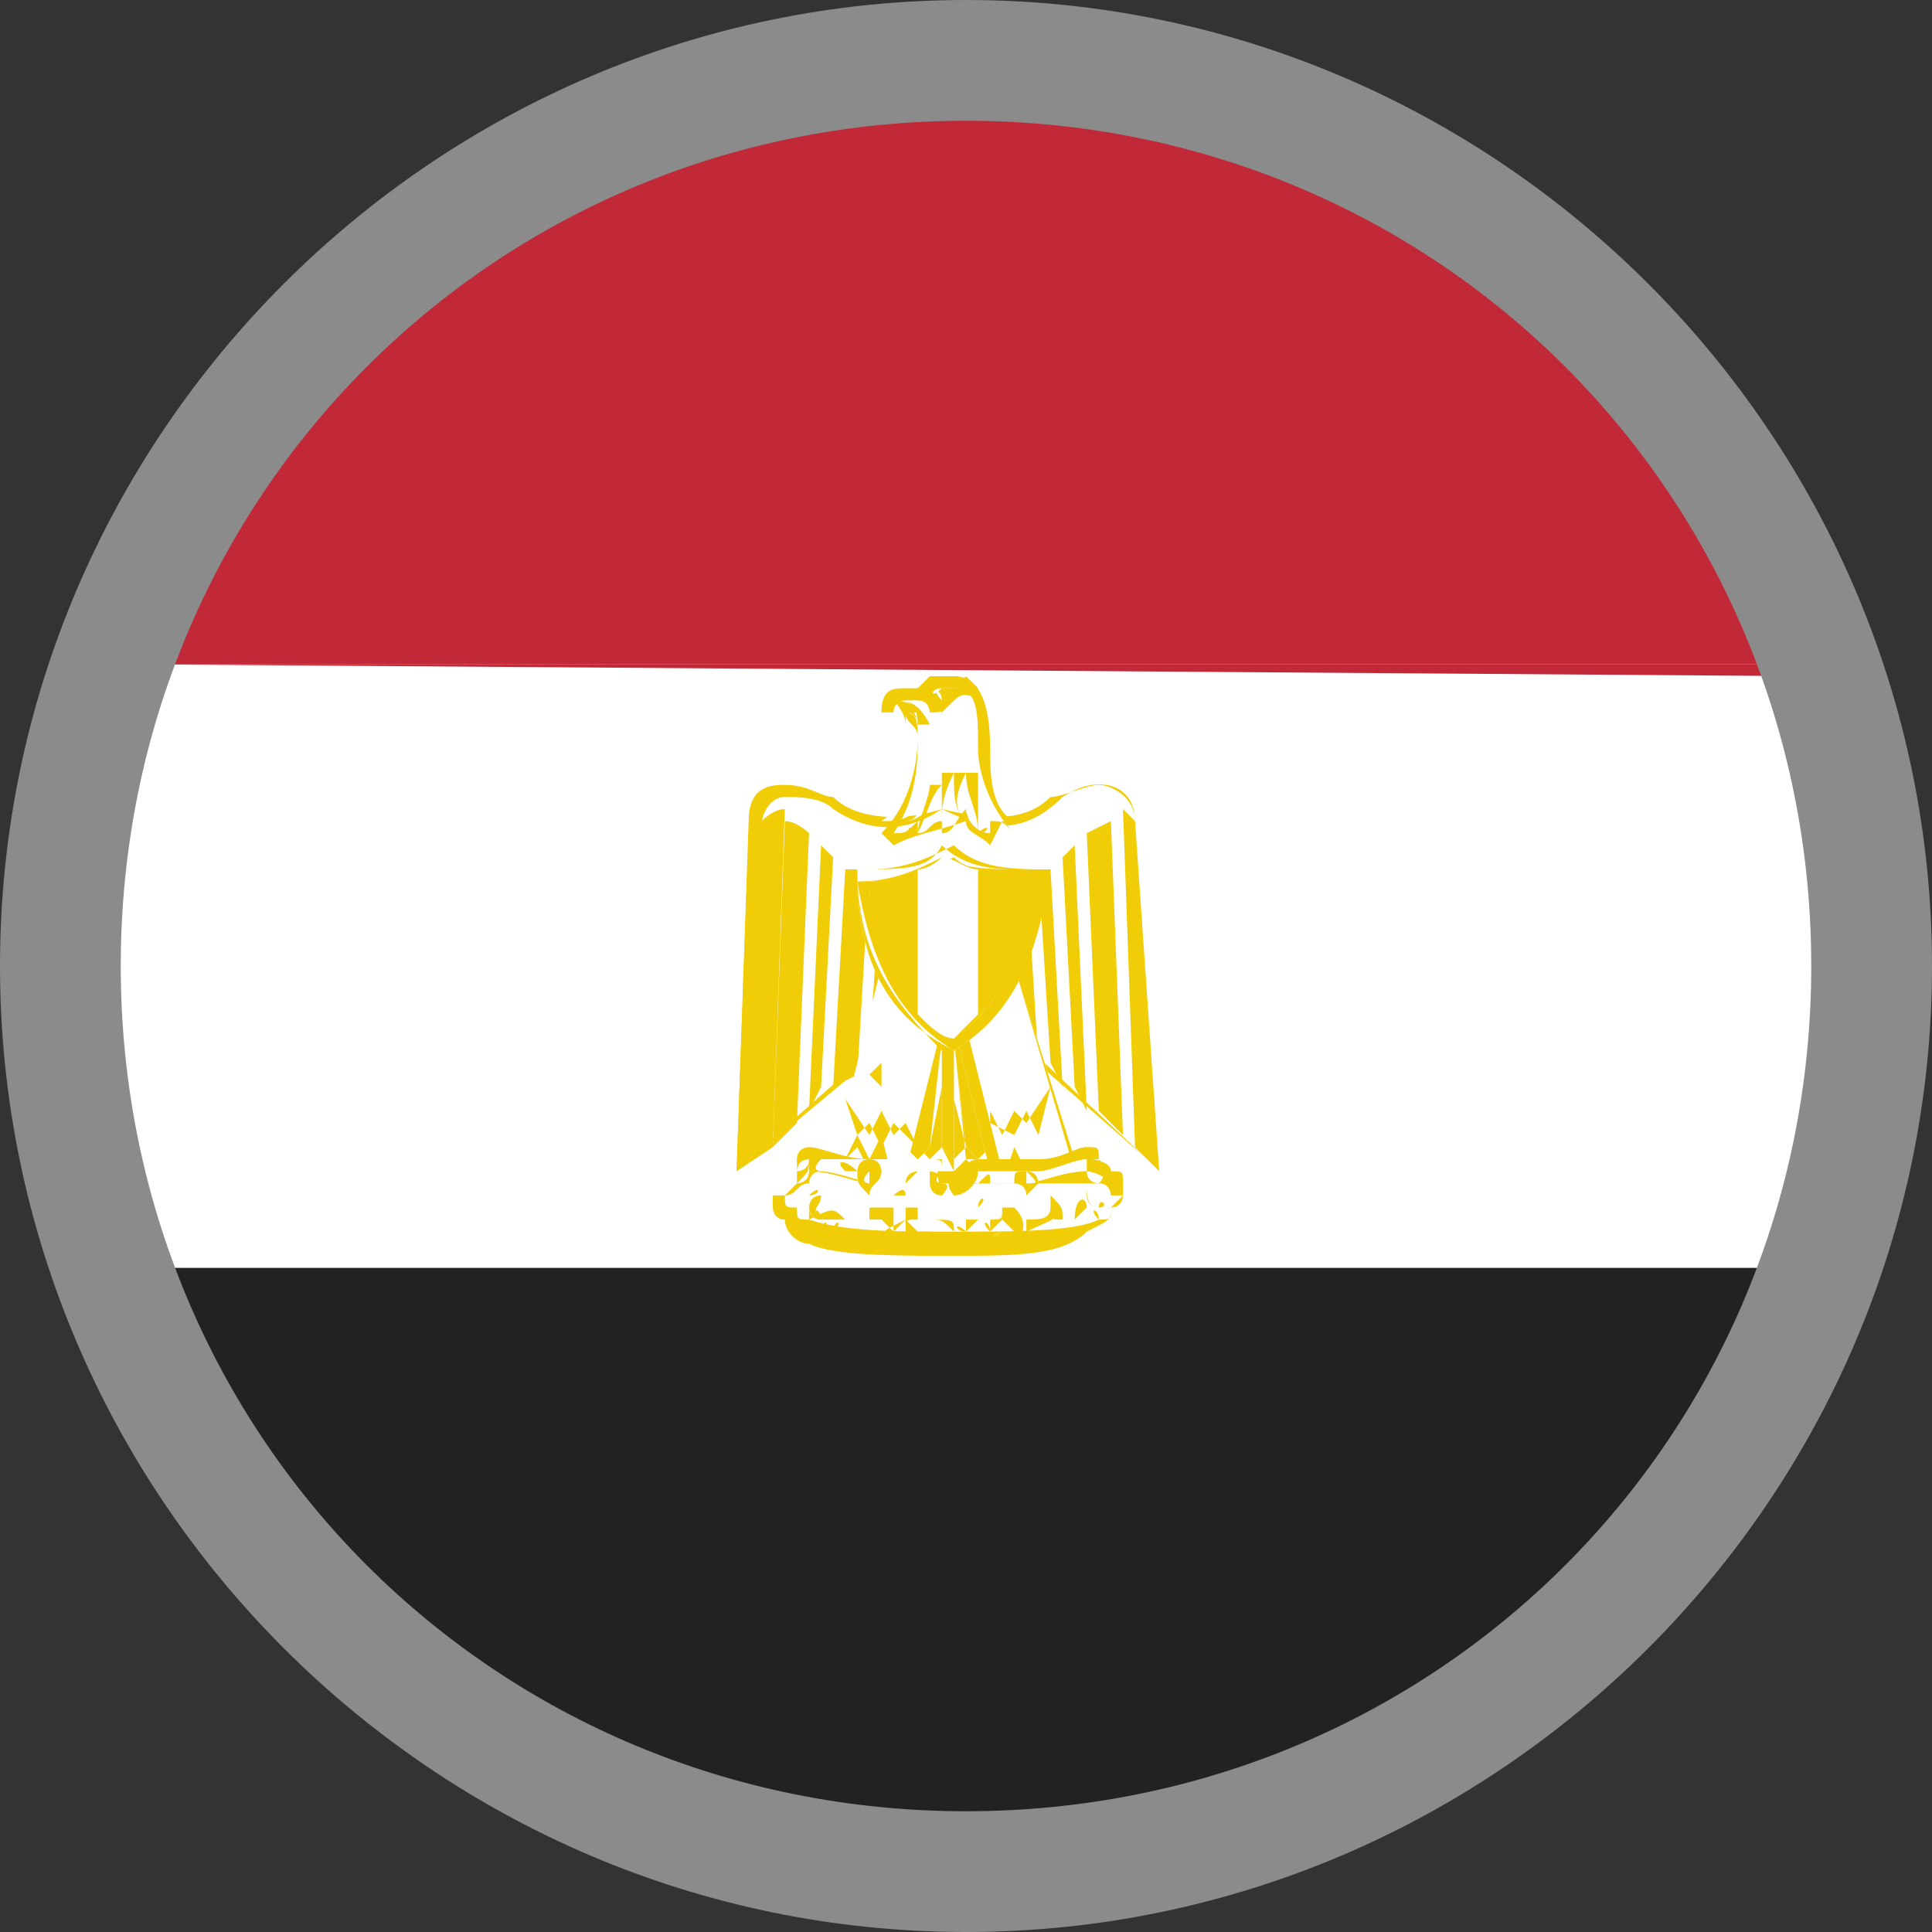 <?xml version="1.0" encoding="utf-8"?>
<!-- Generator: Adobe Illustrator 27.9.1, SVG Export Plug-In . SVG Version: 6.00 Build 0)  -->
<svg version="1.1" id="Ebene_1" xmlns="http://www.w3.org/2000/svg" xmlns:xlink="http://www.w3.org/1999/xlink" x="0px" y="0px"
	 viewBox="0 0 16 16" style="enable-background:new 0 0 16 16;" xml:space="preserve">
<rect x="0" y="0" width="16" height="16" fill="#333333" stroke="none"/>
<style type="text/css">
	
		.st0{clip-path:url(#SVGID_00000010293535068912907320000005050930276446055094_);fill-rule:evenodd;clip-rule:evenodd;fill:#232121;}
	
		.st1{clip-path:url(#SVGID_00000010293535068912907320000005050930276446055094_);fill-rule:evenodd;clip-rule:evenodd;fill:#DF242B;}
	
		.st2{clip-path:url(#SVGID_00000010293535068912907320000005050930276446055094_);fill-rule:evenodd;clip-rule:evenodd;fill:#F7DE07;}
	.st3{fill:#8B8B8C;}
	
		.st4{clip-path:url(#SVGID_00000039132237348262093730000011605198762169318020_);fill-rule:evenodd;clip-rule:evenodd;fill:#232121;}
	
		.st5{clip-path:url(#SVGID_00000039132237348262093730000011605198762169318020_);fill-rule:evenodd;clip-rule:evenodd;fill:#FFFFFF;}
	
		.st6{clip-path:url(#SVGID_00000039132237348262093730000011605198762169318020_);fill-rule:evenodd;clip-rule:evenodd;fill:#C22938;}
	
		.st7{clip-path:url(#SVGID_00000039132237348262093730000011605198762169318020_);fill-rule:evenodd;clip-rule:evenodd;fill:#F1CD08;}
	
		.st8{clip-path:url(#SVGID_00000039132237348262093730000011605198762169318020_);fill-rule:evenodd;clip-rule:evenodd;fill:#F5D720;}
	
		.st9{clip-path:url(#SVGID_00000093144053845448568060000000072281019749667755_);fill-rule:evenodd;clip-rule:evenodd;fill:#FFFFFF;}
	
		.st10{clip-path:url(#SVGID_00000093144053845448568060000000072281019749667755_);fill-rule:evenodd;clip-rule:evenodd;fill:#C4293B;}
	
		.st11{clip-path:url(#SVGID_00000093144053845448568060000000072281019749667755_);fill-rule:evenodd;clip-rule:evenodd;fill:#2B3576;}
	
		.st12{clip-path:url(#SVGID_00000085240653873890213840000006525885165563521450_);fill-rule:evenodd;clip-rule:evenodd;fill:#D3262F;}
	
		.st13{clip-path:url(#SVGID_00000085240653873890213840000006525885165563521450_);fill-rule:evenodd;clip-rule:evenodd;fill:#FFFFFF;}
	
		.st14{clip-path:url(#SVGID_00000088849151408408768540000009930440053234800026_);fill-rule:evenodd;clip-rule:evenodd;fill:#009245;}
	
		.st15{clip-path:url(#SVGID_00000088849151408408768540000009930440053234800026_);fill-rule:evenodd;clip-rule:evenodd;fill:#F8F9F9;}
	
		.st16{clip-path:url(#SVGID_00000088849151408408768540000009930440053234800026_);fill-rule:evenodd;clip-rule:evenodd;fill:#D23039;}
	
		.st17{clip-path:url(#SVGID_00000168116702877915401430000006512057414928794552_);fill-rule:evenodd;clip-rule:evenodd;fill:#303E8F;}
	
		.st18{clip-path:url(#SVGID_00000168116702877915401430000006512057414928794552_);fill-rule:evenodd;clip-rule:evenodd;fill:#F6F6F6;}
	
		.st19{clip-path:url(#SVGID_00000168116702877915401430000006512057414928794552_);fill-rule:evenodd;clip-rule:evenodd;fill:#C22938;}
</style>
<g>
	<defs>
		<rect id="SVGID_00000093167040090841520140000009306768053464407950_" x="0.5" y="0.5" width="15" height="15"/>
	</defs>
	<clipPath id="SVGID_00000079470341750286314780000013040702028492688025_">
		<use xlink:href="#SVGID_00000093167040090841520140000009306768053464407950_"  style="overflow:visible;"/>
	</clipPath>
	
		<path style="clip-path:url(#SVGID_00000079470341750286314780000013040702028492688025_);fill-rule:evenodd;clip-rule:evenodd;fill:#232121;" d="
		M15.1,10.5H0.9c1,2.9,3.8,5,7.1,5C11.3,15.5,14,13.4,15.1,10.5"/>
	
		<path style="clip-path:url(#SVGID_00000079470341750286314780000013040702028492688025_);fill-rule:evenodd;clip-rule:evenodd;fill:#232121;" d="
		M7.4,15.5h1.2c-0.2,0-0.4,0-0.6,0C7.8,15.5,7.6,15.5,7.4,15.5 M15.1,10.5H0.9l0,0L15.1,10.5L15.1,10.5z"/>
	
		<path style="clip-path:url(#SVGID_00000079470341750286314780000013040702028492688025_);fill-rule:evenodd;clip-rule:evenodd;fill:#FFFFFF;" d="
		M0.9,10.5h14.1c0.3-0.8,0.4-1.6,0.4-2.5c0-0.9-0.2-1.7-0.4-2.5H0.9C0.7,6.3,0.5,7.1,0.5,8C0.5,8.9,0.7,9.7,0.9,10.5"/>
	
		<path style="clip-path:url(#SVGID_00000079470341750286314780000013040702028492688025_);fill-rule:evenodd;clip-rule:evenodd;fill:#FFFFFF;" d="
		M0.9,10.5h14.2l0,0L0.9,10.5L0.9,10.5z M15.1,5.5H0.9l0-0.1L15.1,5.5L15.1,5.5z"/>
	
		<path style="clip-path:url(#SVGID_00000079470341750286314780000013040702028492688025_);fill-rule:evenodd;clip-rule:evenodd;fill:#C22938;" d="
		M0.9,5.5h14.1c-1-2.9-3.8-5-7.1-5C4.7,0.5,2,2.6,0.9,5.5"/>
	
		<path style="clip-path:url(#SVGID_00000079470341750286314780000013040702028492688025_);fill-rule:evenodd;clip-rule:evenodd;fill:#C22938;" d="
		M0.9,5.5h14.1l0,0.1L0.9,5.5L0.9,5.5z M8.6,0.5H7.4c0.2,0,0.4,0,0.6,0C8.2,0.5,8.4,0.5,8.6,0.5"/>
	
		<path style="clip-path:url(#SVGID_00000079470341750286314780000013040702028492688025_);fill-rule:evenodd;clip-rule:evenodd;fill:#FFFFFF;" d="
		M7.9,10.4c0.5,0,1,0,1.2-0.1c0.1,0,0.1-0.1,0.1-0.2c0.1,0,0.1-0.2,0.1-0.2c-0.1,0-0.1-0.1-0.2-0.1c0-0.1-0.1-0.2-0.3-0.1
		c-0.2,0.1-0.6,0.1-1,0.1c-0.4,0-0.8,0-1-0.1c-0.1,0-0.3,0-0.3,0.1c-0.1,0-0.1,0.1-0.2,0.1c0.1,0,0,0.1,0.1,0.2c0,0.1,0,0.1,0.1,0.2
		C6.9,10.3,7.4,10.4,7.9,10.4L7.9,10.4z"/>
	
		<path style="clip-path:url(#SVGID_00000079470341750286314780000013040702028492688025_);fill-rule:evenodd;clip-rule:evenodd;fill:#F1CD08;" d="
		M6.5,9.9C6.5,9.9,6.5,10,6.5,9.9c0,0.1,0,0.1,0.1,0.1c0,0,0,0,0,0c0,0.1,0,0.1,0.1,0.1c0.3,0.1,0.7,0.1,1.2,0.1c0.5,0,1,0,1.2-0.1
		c0.1,0,0.1,0,0.1-0.1c0,0,0,0,0,0c0,0,0,0,0.1-0.1c0,0,0,0,0,0c0,0,0,0,0,0c0,0,0,0-0.1,0c0,0,0,0,0,0c0,0,0,0,0,0
		c0,0,0-0.1-0.1-0.1c0,0-0.1,0-0.1,0C8.7,9.8,8.4,9.8,7.9,9.8l-0.2,0c-0.3,0-0.6,0-0.8-0.1c0,0-0.1,0-0.1,0c-0.1,0-0.1,0.1-0.1,0.1
		c0,0,0,0,0,0C6.6,9.8,6.6,9.9,6.5,9.9C6.5,9.9,6.5,9.9,6.5,9.9C6.5,9.9,6.5,9.9,6.5,9.9L6.5,9.9z M7.9,10.4c-0.5,0-1,0-1.2-0.1
		c-0.1,0-0.2-0.1-0.2-0.2c-0.1,0-0.1-0.1-0.1-0.1c0,0,0,0,0,0c0,0,0,0,0,0c0,0,0,0,0-0.1c0,0,0,0,0.1,0c0,0,0,0,0,0l0,0c0,0,0,0,0,0
		c0,0,0.1-0.1,0.1-0.1c0-0.1,0.2-0.2,0.3-0.1C7,9.7,7.3,9.7,7.7,9.7l0.2,0c0.5,0,0.8,0,1-0.1c0.1,0,0.3,0,0.3,0.1
		c0.1,0,0.1,0,0.1,0.1c0,0,0,0,0,0c0,0,0,0,0,0c0,0,0,0,0,0c0,0,0,0,0,0.1c0,0,0,0,0,0c0,0,0,0,0,0v0c0,0,0,0,0,0c0,0,0,0,0,0
		c0,0,0,0.1-0.1,0.1c0,0.1,0,0.1-0.2,0.2C8.8,10.4,8.4,10.4,7.9,10.4L7.9,10.4z"/>
	
		<path style="clip-path:url(#SVGID_00000079470341750286314780000013040702028492688025_);fill-rule:evenodd;clip-rule:evenodd;fill:#F5D720;" d="
		M6.7,9.9C6.7,9.9,6.7,9.9,6.7,9.9C6.8,9.9,6.8,9.9,6.7,9.9L6.7,9.9z"/>
	
		<path style="clip-path:url(#SVGID_00000079470341750286314780000013040702028492688025_);fill-rule:evenodd;clip-rule:evenodd;fill:#F1CD08;" d="
		M6.7,9.9C6.7,9.9,6.7,9.9,6.7,9.9C6.7,9.9,6.7,9.9,6.7,9.9C6.8,9.9,6.8,9.9,6.7,9.9C6.8,9.9,6.8,9.9,6.7,9.9L6.7,9.9z"/>
	
		<path style="clip-path:url(#SVGID_00000079470341750286314780000013040702028492688025_);fill-rule:evenodd;clip-rule:evenodd;fill:#F5D720;" d="
		M6.7,9.8C6.7,9.8,6.7,9.8,6.7,9.8C6.8,9.8,6.8,9.8,6.7,9.8L6.7,9.8z"/>
	
		<path style="clip-path:url(#SVGID_00000079470341750286314780000013040702028492688025_);fill-rule:evenodd;clip-rule:evenodd;fill:#F1CD08;" d="
		M6.7,9.9C6.7,9.9,6.7,9.8,6.7,9.9C6.7,9.8,6.7,9.8,6.7,9.9C6.8,9.8,6.8,9.8,6.7,9.9C6.8,9.8,6.8,9.9,6.7,9.9L6.7,9.9z"/>
	
		<path style="clip-path:url(#SVGID_00000079470341750286314780000013040702028492688025_);fill-rule:evenodd;clip-rule:evenodd;fill:#F5D720;" d="
		M6.7,10.1C6.7,10.1,6.7,10.1,6.7,10.1C6.8,10.1,6.8,10.1,6.7,10.1L6.7,10.1z"/>
	
		<path style="clip-path:url(#SVGID_00000079470341750286314780000013040702028492688025_);fill-rule:evenodd;clip-rule:evenodd;fill:#F1CD08;" d="
		M6.7,10.2C6.7,10.2,6.7,10.1,6.7,10.2C6.7,10.1,6.7,10.1,6.7,10.2C6.8,10.1,6.8,10.1,6.7,10.2C6.8,10.1,6.8,10.2,6.7,10.2L6.7,10.2
		z"/>
	
		<path style="clip-path:url(#SVGID_00000079470341750286314780000013040702028492688025_);fill-rule:evenodd;clip-rule:evenodd;fill:#F5D720;" d="
		M6.8,10.1C6.8,10.1,6.8,10.2,6.8,10.1C6.8,10.2,6.8,10.1,6.8,10.1L6.8,10.1z"/>
	
		<path style="clip-path:url(#SVGID_00000079470341750286314780000013040702028492688025_);fill-rule:evenodd;clip-rule:evenodd;fill:#F1CD08;" d="
		M6.8,10.2C6.8,10.2,6.8,10.2,6.8,10.2C6.8,10.1,6.8,10.1,6.8,10.2C6.8,10.1,6.9,10.1,6.8,10.2C6.9,10.2,6.8,10.2,6.8,10.2"/>
	
		<path style="clip-path:url(#SVGID_00000079470341750286314780000013040702028492688025_);fill-rule:evenodd;clip-rule:evenodd;fill:#F5D720;" d="
		M6.9,10.1C6.9,10.1,6.9,10.2,6.9,10.1C6.9,10.2,6.9,10.1,6.9,10.1L6.9,10.1z"/>
	
		<path style="clip-path:url(#SVGID_00000079470341750286314780000013040702028492688025_);fill-rule:evenodd;clip-rule:evenodd;fill:#F1CD08;" d="
		M6.9,10.2C6.9,10.2,6.9,10.2,6.9,10.2C6.9,10.1,6.9,10.1,6.9,10.2C6.9,10.1,7,10.1,6.9,10.2C7,10.2,6.9,10.2,6.9,10.2L6.9,10.2z"/>
	
		<path style="clip-path:url(#SVGID_00000079470341750286314780000013040702028492688025_);fill-rule:evenodd;clip-rule:evenodd;fill:#F5D720;" d="
		M8.1,9.9C8.1,9.9,8.1,10,8.1,9.9C8.1,10,8.1,9.9,8.1,9.9L8.1,9.9z"/>
	
		<path style="clip-path:url(#SVGID_00000079470341750286314780000013040702028492688025_);fill-rule:evenodd;clip-rule:evenodd;fill:#F1CD08;" d="
		M8.1,10C8.1,10,8.1,10,8.1,10C8.1,9.9,8.1,9.9,8.1,10C8.1,9.9,8.2,9.9,8.1,10C8.2,10,8.1,10,8.1,10"/>
	
		<path style="clip-path:url(#SVGID_00000079470341750286314780000013040702028492688025_);fill-rule:evenodd;clip-rule:evenodd;fill:#F5D720;" d="
		M8.1,10C8.1,10,8.1,10,8.1,10C8.2,10,8.2,10,8.1,10"/>
	
		<path style="clip-path:url(#SVGID_00000079470341750286314780000013040702028492688025_);fill-rule:evenodd;clip-rule:evenodd;fill:#F5D720;" d="
		M8.2,10.2C8.2,10.2,8.2,10.3,8.2,10.2C8.2,10.3,8.2,10.2,8.2,10.2"/>
	
		<path style="clip-path:url(#SVGID_00000079470341750286314780000013040702028492688025_);fill-rule:evenodd;clip-rule:evenodd;fill:#F1CD08;" d="
		M8.2,10.3C8.2,10.3,8.2,10.3,8.2,10.3C8.2,10.2,8.2,10.2,8.2,10.3C8.2,10.2,8.2,10.2,8.2,10.3C8.2,10.3,8.2,10.3,8.2,10.3"/>
	
		<path style="clip-path:url(#SVGID_00000079470341750286314780000013040702028492688025_);fill-rule:evenodd;clip-rule:evenodd;fill:#F5D720;" d="
		M8.3,10.2C8.2,10.2,8.2,10.3,8.3,10.2C8.3,10.3,8.3,10.2,8.3,10.2"/>
	
		<path style="clip-path:url(#SVGID_00000079470341750286314780000013040702028492688025_);fill-rule:evenodd;clip-rule:evenodd;fill:#F1CD08;" d="
		M8.3,10.3C8.2,10.3,8.2,10.3,8.3,10.3C8.2,10.2,8.2,10.2,8.3,10.3C8.3,10.2,8.3,10.2,8.3,10.3C8.3,10.3,8.3,10.3,8.3,10.3"/>
	
		<path style="clip-path:url(#SVGID_00000079470341750286314780000013040702028492688025_);fill-rule:evenodd;clip-rule:evenodd;fill:#F5D720;" d="
		M9.1,10.1C9,10.1,9,10.1,9.1,10.1C9.1,10.1,9.1,10.1,9.1,10.1L9.1,10.1z"/>
	
		<path style="clip-path:url(#SVGID_00000079470341750286314780000013040702028492688025_);fill-rule:evenodd;clip-rule:evenodd;fill:#F1CD08;" d="
		M9.1,10.1C9,10.1,9,10.1,9.1,10.1C9,10,9.1,10,9.1,10.1C9.1,10,9.1,10.1,9.1,10.1C9.1,10.1,9.1,10.1,9.1,10.1L9.1,10.1z"/>
	
		<path style="clip-path:url(#SVGID_00000079470341750286314780000013040702028492688025_);fill-rule:evenodd;clip-rule:evenodd;fill:#F1CD08;" d="
		M7,10.1C6.9,10.1,6.9,10.1,7,10.1c-0.1,0-0.1,0-0.1,0c0,0,0,0-0.1,0c0,0-0.1,0-0.1-0.1c0,0,0-0.1,0-0.1l0,0c0,0,0,0,0,0
		c0,0,0,0,0,0l0,0.1c0,0.1,0,0.1,0,0.2c0,0,0,0,0,0c0,0,0,0,0,0c0,0,0,0,0,0c0,0,0-0.1,0-0.1c0,0,0,0,0,0l0,0c0,0,0,0,0,0v0
		C6.9,10,6.9,10,7,10.1C6.9,10.1,6.9,10.1,7,10.1C6.9,10.1,7,10.1,7,10.1C7,10.1,7,10,7,10l0,0l0,0c0,0,0,0,0,0c0,0,0,0,0,0
		C7,10.1,7,10.1,7,10.1C7,10.1,7,10.1,7,10.1L7,10.1z"/>
	
		<path style="clip-path:url(#SVGID_00000079470341750286314780000013040702028492688025_);fill-rule:evenodd;clip-rule:evenodd;fill:#F1CD08;" d="
		M6.8,10.1C6.8,10.1,6.8,10.1,6.8,10.1c-0.1,0-0.1-0.1-0.1-0.1c0,0,0-0.1,0.1-0.1c0,0,0,0,0,0c0,0,0,0,0,0C6.8,10,6.7,10,6.8,10.1
		C6.7,10,6.8,10,6.8,10.1C6.8,10,6.8,10,6.8,10.1C6.8,10.1,6.8,10.1,6.8,10.1L6.8,10.1z"/>
	
		<path style="clip-path:url(#SVGID_00000079470341750286314780000013040702028492688025_);fill-rule:evenodd;clip-rule:evenodd;fill:#F1CD08;" d="
		M7.4,10.2C7.4,10.2,7.3,10.2,7.4,10.2C7.3,10.2,7.3,10.2,7.4,10.2c-0.1-0.1-0.1-0.1-0.1-0.1c0,0-0.1,0-0.1,0c0,0,0,0,0,0
		c0,0,0,0,0,0c0,0,0,0,0,0c0,0,0,0,0,0c0,0,0,0,0,0c0,0,0,0,0-0.1c0,0,0.1,0,0.1,0c0,0,0,0,0,0c0,0,0,0,0.1,0c0,0,0-0.1,0-0.1
		c0,0,0.1-0.1,0.1,0c0,0,0,0,0,0.1c0,0,0,0.1,0,0.1c0,0,0,0,0,0C7.3,10.2,7.3,10.2,7.4,10.2L7.4,10.2c0-0.1,0-0.1,0-0.1l0-0.2
		c0,0,0.1,0,0.1,0l0,0.2C7.4,10.2,7.4,10.2,7.4,10.2C7.4,10.2,7.4,10.2,7.4,10.2L7.4,10.2z"/>
	
		<path style="clip-path:url(#SVGID_00000079470341750286314780000013040702028492688025_);fill-rule:evenodd;clip-rule:evenodd;fill:#F1CD08;" d="
		M7.5,10.2C7.5,10.2,7.4,10.2,7.5,10.2c0-0.1,0-0.1,0-0.1c0,0,0-0.1,0-0.1c0,0,0.1,0,0.1,0c0,0,0,0.1,0,0.1
		C7.5,10.1,7.5,10.1,7.5,10.2C7.5,10.2,7.5,10.2,7.5,10.2"/>
	
		<path style="clip-path:url(#SVGID_00000079470341750286314780000013040702028492688025_);fill-rule:evenodd;clip-rule:evenodd;fill:#F1CD08;" d="
		M7.7,10.1L7.7,10.1c0.2,0,0.2,0,0.2,0.1l0,0c0,0,0,0,0,0C7.8,10.1,7.8,10.1,7.7,10.1C7.7,10.1,7.7,10.1,7.7,10.1
		C7.7,10.1,7.7,10.1,7.7,10.1L7.7,10.1z M7.5,10.3C7.5,10.3,7.5,10.3,7.5,10.3C7.5,10.3,7.5,10.3,7.5,10.3c0-0.1,0-0.1,0-0.1
		c0,0,0,0,0,0c0,0,0,0,0-0.1c0,0,0,0,0,0c0,0,0,0,0.1,0.1c0,0,0,0,0,0h0c0,0,0,0,0,0c0,0,0,0,0,0c0,0,0,0,0,0c0,0,0,0,0,0h0
		c0,0,0.1,0,0.1,0c0,0,0.1,0,0.1,0.1c0,0,0,0,0,0c0,0,0,0.1,0,0.1c0,0,0,0-0.1,0c0,0,0,0,0,0H7.6c0,0,0,0,0,0
		C7.6,10.2,7.6,10.3,7.5,10.3C7.5,10.3,7.5,10.3,7.5,10.3L7.5,10.3z"/>
	
		<path style="clip-path:url(#SVGID_00000079470341750286314780000013040702028492688025_);fill-rule:evenodd;clip-rule:evenodd;fill:#F1CD08;" d="
		M8,10.2C8,10.2,8,10.2,8,10.2C8,10.2,8,10.2,8,10.2C7.9,10.2,7.9,10.2,8,10.2C7.9,10.2,7.9,10.1,8,10.2L8,10.2L8,10.2
		C7.9,10.1,7.9,10.1,8,10.2c0-0.1,0-0.1,0-0.1c0,0,0,0,0.1,0C8.1,10.1,8.1,10.1,8,10.2C8.1,10.2,8,10.2,8,10.2"/>
	
		<path style="clip-path:url(#SVGID_00000079470341750286314780000013040702028492688025_);fill-rule:evenodd;clip-rule:evenodd;fill:#F1CD08;" d="
		M8.2,10.2C8.1,10.2,8.1,10.2,8.2,10.2C8.1,10.2,8.1,10.2,8.2,10.2C8.1,10.1,8.2,10.1,8.2,10.2c0-0.1,0-0.2,0-0.2c0,0,0,0,0,0
		c0,0,0,0,0,0C8.2,10,8.2,10.1,8.2,10.2c0.1-0.1,0.1-0.1,0.1-0.1c0,0,0,0,0,0c0,0,0,0,0-0.1c0,0,0,0,0,0c0,0,0,0,0,0c0,0,0,0,0,0
		c0,0,0,0,0,0c0,0.1,0,0.1-0.1,0.1C8.2,10.2,8.2,10.2,8.2,10.2C8.2,10.2,8.2,10.2,8.2,10.2C8.2,10.2,8.2,10.2,8.2,10.2L8.2,10.2z"/>
	
		<path style="clip-path:url(#SVGID_00000079470341750286314780000013040702028492688025_);fill-rule:evenodd;clip-rule:evenodd;fill:#F1CD08;" d="
		M8.4,10.3C8.4,10.3,8.4,10.3,8.4,10.3C8.4,10.2,8.4,10.2,8.4,10.3c0-0.1,0-0.1,0-0.1c0,0-0.1-0.1-0.1-0.1c0,0,0,0,0-0.1
		c0,0,0.1,0,0.1,0C8.5,10.1,8.5,10.2,8.4,10.3C8.4,10.3,8.4,10.3,8.4,10.3L8.4,10.3z"/>
	
		<path style="clip-path:url(#SVGID_00000079470341750286314780000013040702028492688025_);fill-rule:evenodd;clip-rule:evenodd;fill:#F1CD08;" d="
		M8.5,10.2C8.5,10.2,8.5,10.2,8.5,10.2C8.5,10.2,8.5,10.2,8.5,10.2C8.5,10.2,8.5,10.2,8.5,10.2c0-0.1,0-0.1,0-0.1c0,0,0-0.1,0-0.1
		c0,0,0,0,0,0c0,0,0,0,0,0.1c0.1,0,0.2,0,0.2-0.1c0,0,0,0,0,0c0,0,0,0,0,0C8.8,10.1,8.7,10.1,8.5,10.2C8.6,10.2,8.6,10.2,8.5,10.2
		C8.5,10.2,8.5,10.2,8.5,10.2L8.5,10.2z"/>
	
		<path style="clip-path:url(#SVGID_00000079470341750286314780000013040702028492688025_);fill-rule:evenodd;clip-rule:evenodd;fill:#F1CD08;" d="
		M8.8,10.1C8.8,10.1,8.7,10.1,8.8,10.1C8.7,10.1,8.7,10.1,8.8,10.1C8.7,10.1,8.7,10.1,8.8,10.1c-0.1,0-0.1,0-0.1-0.1
		c0,0,0-0.1,0-0.1c0,0,0,0,0,0l0-0.1c0,0,0,0,0,0c0,0,0,0,0,0l0,0.1c0,0,0,0,0,0c0,0,0,0,0,0C8.8,10,8.8,10,8.8,10.1
		C8.8,10.1,8.8,10.1,8.8,10.1C8.8,10.1,8.8,10.1,8.8,10.1L8.8,10.1z"/>
	
		<path style="clip-path:url(#SVGID_00000079470341750286314780000013040702028492688025_);fill-rule:evenodd;clip-rule:evenodd;fill:#F1CD08;" d="
		M8.9,10.1C8.9,10.1,8.8,10.1,8.9,10.1C8.8,10,8.8,10,8.9,10.1C8.9,9.9,9,9.9,9,10C9,10,9,10,8.9,10.1C9,10.1,8.9,10.1,8.9,10.1"/>
	
		<path style="clip-path:url(#SVGID_00000079470341750286314780000013040702028492688025_);fill-rule:evenodd;clip-rule:evenodd;fill:#F1CD08;" d="
		M9.1,10C9.1,10,9,10,9.1,10C9,10,9,9.9,9,9.8c0,0,0,0,0,0c0,0,0,0-0.1,0c0,0,0,0,0,0c0,0,0,0,0,0c0,0,0.1,0,0.1,0c0,0,0,0,0,0.1
		C9,9.9,9,10,9.1,10C9.1,10,9.1,10,9.1,10C9.1,10,9.1,10,9.1,10C9.1,10,9.1,9.9,9.1,10C9.1,9.9,9.2,10,9.1,10C9.1,10,9.1,10,9.1,10
		L9.1,10z"/>
	
		<path style="clip-path:url(#SVGID_00000079470341750286314780000013040702028492688025_);fill-rule:evenodd;clip-rule:evenodd;fill:#FFFFFF;" d="
		M7.9,8.1l1.7,1.6L9.4,6.8c0-0.4-0.4-0.3-0.7-0.2C8.5,6.8,8.2,6.8,7.9,6.7C7.5,6.8,7.2,6.8,6.9,6.7C6.7,6.5,6.3,6.4,6.3,6.8L6.1,9.7
		L7.9,8.1z"/>
	
		<path style="clip-path:url(#SVGID_00000079470341750286314780000013040702028492688025_);fill-rule:evenodd;clip-rule:evenodd;fill:#F1CD08;" d="
		M6.5,6.6c-0.1,0-0.2,0.1-0.2,0.3L6.2,9.6l1.7-1.5c0,0,0,0,0,0l1.6,1.5L9.4,6.8c0-0.3-0.3-0.4-0.6-0.2C8.5,6.9,8.2,6.9,7.8,6.7
		C7.5,6.9,7.2,6.9,6.9,6.7C6.8,6.6,6.6,6.6,6.5,6.6 M6.1,9.7L6.1,9.7C6.1,9.7,6.1,9.7,6.1,9.7l0.1-2.9c0-0.3,0.2-0.3,0.3-0.3
		c0.2,0,0.3,0.1,0.4,0.1c0.2,0.2,0.6,0.2,0.9,0.1c0.4,0.1,0.7,0.1,0.9-0.1c0.1,0,0.3-0.1,0.4-0.1c0.1,0,0.3,0.1,0.3,0.3l0.1,2.8
		c0,0,0,0,0,0c0,0,0,0,0,0L7.9,8.2L6.1,9.7C6.2,9.7,6.2,9.7,6.1,9.7"/>
	
		<path style="clip-path:url(#SVGID_00000079470341750286314780000013040702028492688025_);fill-rule:evenodd;clip-rule:evenodd;fill:#FFFFFF;" d="
		M8.1,6.8c0.1,0.1,0.2,0.1,0.3,0.1C8.2,6.7,8.1,6.4,8.2,6.2c0-0.3,0-0.5-0.2-0.5c0,0-0.1,0-0.1,0c-0.1,0-0.1,0-0.1,0.1
		c-0.1,0-0.1,0-0.2-0.1c-0.1,0-0.2,0-0.2,0.1l0,0c0,0,0.1,0,0.1,0c0,0,0.1,0.1,0.1,0.2c0,0.3,0,0.6-0.3,0.8c0.1,0,0.2,0,0.3-0.1
		c0,0.1-0.1,0.1-0.1,0.1c0.1,0,0.2-0.1,0.3-0.2c0,0,0.1,0.1,0.1,0.1c0,0,0.1-0.1,0.1-0.1C8,6.9,8.1,6.9,8.2,6.9
		C8.2,6.9,8.2,6.9,8.1,6.8L8.1,6.8z"/>
	
		<path style="clip-path:url(#SVGID_00000079470341750286314780000013040702028492688025_);fill-rule:evenodd;clip-rule:evenodd;fill:#F1CD08;" d="
		M8,6.7L8,6.7C8,6.8,8.1,6.9,8.2,6.9c0,0,0,0,0-0.1l0,0c0.1,0,0.1,0,0.2,0.1C8.2,6.7,8.1,6.4,8.1,6.2c0-0.3,0-0.5-0.2-0.5
		c0,0,0,0,0,0c0,0,0,0-0.1,0c-0.1,0-0.1,0-0.1,0.1l0,0l0,0c0,0-0.1,0-0.1,0c0,0-0.1,0-0.1,0c0,0-0.1,0-0.1,0.1c0,0,0.1,0,0.1,0l0,0
		c0.1,0,0.1,0.1,0.1,0.2c0,0.2,0,0.5-0.2,0.8c0.1,0,0.1,0,0.2-0.1l0,0c0,0,0,0,0,0.1c0.1,0,0.1-0.1,0.2-0.1l0,0l0,0c0,0,0,0,0,0.1
		c0,0,0,0,0,0C7.9,6.9,7.9,6.8,8,6.7C7.9,6.8,7.9,6.8,8,6.7L8,6.7z M7.4,7L7.4,7C7.5,6.9,7.5,6.9,7.4,7C7.4,6.9,7.4,6.9,7.4,7
		L7.3,6.9l0,0c0.2-0.2,0.3-0.5,0.3-0.8c0-0.1-0.1-0.1-0.1-0.2l0,0c0,0-0.1,0-0.1,0l-0.1,0v0c0-0.2,0.1-0.2,0.2-0.2c0,0,0.1,0,0.1,0
		c0,0,0,0,0.1,0c0,0,0.1-0.1,0.1-0.1c0.1,0,0.1,0,0.1,0c0,0,0,0,0,0c0.2,0,0.3,0.2,0.3,0.6c0,0.2,0,0.5,0.2,0.6l0.1,0H8.4
		c0,0-0.1,0-0.2,0c0,0,0,0,0,0l0.1,0L8.2,7C8.1,6.9,8,6.9,8,6.8c0,0,0,0,0,0c0,0,0,0,0,0.1l0,0l0,0c0,0,0,0,0-0.1c0,0,0,0,0,0
		C7.7,6.9,7.6,6.9,7.4,7L7.4,7z"/>
	
		<path style="clip-path:url(#SVGID_00000079470341750286314780000013040702028492688025_);fill-rule:evenodd;clip-rule:evenodd;fill:#F1CD08;" d="
		M8.1,6.9C8.1,6.9,8.1,6.9,8.1,6.9C8.1,6.7,8,6.6,8,6.4c0,0,0.1,0,0.1,0C8.1,6.6,8.1,6.7,8.1,6.9C8.2,6.8,8.2,6.9,8.1,6.9
		C8.2,6.9,8.2,6.9,8.1,6.9L8.1,6.9z"/>
	
		<path style="clip-path:url(#SVGID_00000079470341750286314780000013040702028492688025_);fill-rule:evenodd;clip-rule:evenodd;fill:#F1CD08;" d="
		M8,6.8C7.9,6.8,7.9,6.8,8,6.8C7.9,6.7,7.9,6.6,7.9,6.4c0,0,0.1,0,0.1,0C7.9,6.6,7.9,6.7,8,6.8C8,6.8,8,6.8,8,6.8C8,6.8,8,6.8,8,6.8
		L8,6.8z"/>
	
		<path style="clip-path:url(#SVGID_00000079470341750286314780000013040702028492688025_);fill-rule:evenodd;clip-rule:evenodd;fill:#F1CD08;" d="
		M7.6,6.9C7.6,6.9,7.6,6.9,7.6,6.9C7.5,6.9,7.5,6.8,7.6,6.9c0-0.1,0.1-0.3,0.1-0.4c0,0,0.1,0,0.1,0C7.7,6.6,7.7,6.7,7.6,6.9
		C7.6,6.9,7.6,6.9,7.6,6.9L7.6,6.9z"/>
	
		<path style="clip-path:url(#SVGID_00000079470341750286314780000013040702028492688025_);fill-rule:evenodd;clip-rule:evenodd;fill:#F1CD08;" d="
		M7.8,6.8C7.8,6.8,7.7,6.8,7.8,6.8C7.7,6.8,7.7,6.8,7.8,6.8c0-0.1,0-0.2,0-0.4c0,0,0.1,0,0.1,0C7.8,6.6,7.8,6.7,7.8,6.8
		C7.8,6.8,7.8,6.8,7.8,6.8L7.8,6.8z"/>
	
		<path style="clip-path:url(#SVGID_00000079470341750286314780000013040702028492688025_);fill-rule:evenodd;clip-rule:evenodd;fill:#F1CD08;" d="
		M7.3,5.8c0,0,0.1,0,0.1,0c0,0,0.1,0.1,0.1,0.2c0-0.1,0-0.1,0.1-0.1C7.6,5.8,7.4,5.8,7.3,5.8L7.3,5.8z"/>
	
		<path style="clip-path:url(#SVGID_00000079470341750286314780000013040702028492688025_);fill-rule:evenodd;clip-rule:evenodd;fill:#F1CD08;" d="
		M7.4,5.8C7.4,5.8,7.4,5.8,7.4,5.8L7.4,5.8C7.5,5.9,7.6,5.9,7.6,6c0,0,0,0,0,0c0,0,0,0,0,0C7.6,5.8,7.5,5.8,7.4,5.8L7.4,5.8z M7.6,6
		C7.6,6,7.6,6,7.6,6L7.6,6L7.6,6C7.6,6,7.6,6,7.6,6L7.6,6c0-0.1-0.1-0.2-0.2-0.2l0,0l0,0c0,0,0,0-0.1,0c0,0,0,0,0.1,0
		c0.1,0,0.2,0,0.3,0.2c0,0,0,0,0,0c0,0,0,0,0,0v0C7.6,6,7.6,6,7.6,6C7.6,6,7.6,6,7.6,6C7.6,6,7.6,6,7.6,6C7.6,6,7.6,6,7.6,6L7.6,6z"
		/>
	
		<polygon style="clip-path:url(#SVGID_00000079470341750286314780000013040702028492688025_);fill-rule:evenodd;clip-rule:evenodd;fill:#F1CD08;" points="
		7.9,8.4 8.2,9.5 8.1,9.6 8,9.5 7.9,8.6 7.9,9.5 7.9,9.6 7.8,9.5 7.8,8.6 7.7,9.5 7.6,9.6 7.5,9.5 7.8,8.4 	"/>
	
		<path style="clip-path:url(#SVGID_00000079470341750286314780000013040702028492688025_);fill-rule:evenodd;clip-rule:evenodd;fill:#F1CD08;" d="
		M7.9,8.4l-0.1,0L7.6,9.5l0.1,0.1l0.1-0.1l0.1-0.9l0,0l0,0l0.1,1l0.1,0l0-0.1L7.9,8.4z M7.9,8.6l0.1,0.9L7.9,9.6L7.8,9.5L7.9,8.6z
		 M7.9,9.7L7.8,9.5l0-0.5L7.7,9.5L7.6,9.6L7.5,9.5l0.2-1.1l0.2,0l0.3,1.1L8.1,9.6L8,9.5L7.9,9.1l0,0.5L7.9,9.7z"/>
	
		<path style="clip-path:url(#SVGID_00000079470341750286314780000013040702028492688025_);fill-rule:evenodd;clip-rule:evenodd;fill:#F1CD08;" d="
		M6.5,6.7L6.4,9.5L6.1,9.7l0.1-2.8C6.3,6.8,6.4,6.7,6.5,6.7L6.5,6.7z"/>
	
		<path style="clip-path:url(#SVGID_00000079470341750286314780000013040702028492688025_);fill-rule:evenodd;clip-rule:evenodd;fill:#F1CD08;" d="
		M6.7,6.9L6.6,9.3L6.4,9.5l0.1-2.7C6.6,6.8,6.7,6.9,6.7,6.9L6.7,6.9z"/>
	
		<path style="clip-path:url(#SVGID_00000079470341750286314780000013040702028492688025_);fill-rule:evenodd;clip-rule:evenodd;fill:#F1CD08;" d="
		M6.9,7.1L6.8,9L6.7,9.2L6.8,7C6.8,7,6.9,7.1,6.9,7.1"/>
	
		<path style="clip-path:url(#SVGID_00000079470341750286314780000013040702028492688025_);fill-rule:evenodd;clip-rule:evenodd;fill:#F1CD08;" d="
		M7.2,7.2L7.1,8.9L6.9,9L7,7.2C7,7.2,7.1,7.2,7.2,7.2L7.2,7.2z"/>
	
		<path style="clip-path:url(#SVGID_00000079470341750286314780000013040702028492688025_);fill-rule:evenodd;clip-rule:evenodd;fill:#F1CD08;" d="
		M7.4,7.2L7.3,8.6L7.2,8.7l0.1-1.5C7.2,7.2,7.3,7.2,7.4,7.2L7.4,7.2z"/>
	
		<path style="clip-path:url(#SVGID_00000079470341750286314780000013040702028492688025_);fill-rule:evenodd;clip-rule:evenodd;fill:#F1CD08;" d="
		M9.3,6.7l0.1,2.8l0.2,0.2L9.4,6.8C9.4,6.8,9.3,6.7,9.3,6.7L9.3,6.7z"/>
	
		<path style="clip-path:url(#SVGID_00000079470341750286314780000013040702028492688025_);fill-rule:evenodd;clip-rule:evenodd;fill:#F1CD08;" d="
		M9,6.9l0.1,2.3l0.2,0.2L9.2,6.8C9.2,6.8,9,6.9,9,6.9"/>
	
		<path style="clip-path:url(#SVGID_00000079470341750286314780000013040702028492688025_);fill-rule:evenodd;clip-rule:evenodd;fill:#F1CD08;" d="
		M8.8,7.1L8.9,9L9,9.2L8.9,7C8.9,7,8.8,7.1,8.8,7.1L8.8,7.1z"/>
	
		<path style="clip-path:url(#SVGID_00000079470341750286314780000013040702028492688025_);fill-rule:evenodd;clip-rule:evenodd;fill:#F1CD08;" d="
		M8.6,7.2l0.1,1.6L8.8,9L8.7,7.2C8.7,7.2,8.6,7.2,8.6,7.2L8.6,7.2z"/>
	
		<path style="clip-path:url(#SVGID_00000079470341750286314780000013040702028492688025_);fill-rule:evenodd;clip-rule:evenodd;fill:#F1CD08;" d="
		M8.3,7.2l0.1,1.4l0.2,0.2L8.5,7.2C8.5,7.2,8.4,7.2,8.3,7.2L8.3,7.2z"/>
	
		<polygon style="clip-path:url(#SVGID_00000079470341750286314780000013040702028492688025_);fill-rule:evenodd;clip-rule:evenodd;fill:#FFFFFF;" points="
		7.3,8 6.9,9.6 7.5,9.7 7.8,8.5 	"/>
	
		<path style="clip-path:url(#SVGID_00000079470341750286314780000013040702028492688025_);fill-rule:evenodd;clip-rule:evenodd;fill:#F1CD08;" d="
		M6.9,9.6l0.6,0.1l0.3-1.2L7.3,8L6.9,9.6z M7.5,9.7C7.5,9.7,7.5,9.7,7.5,9.7L6.9,9.6c0,0,0,0,0,0c0,0,0,0,0,0L7.3,8c0,0,0,0,0,0
		c0,0,0,0,0,0l0.5,0.5L7.5,9.7C7.5,9.7,7.5,9.7,7.5,9.7L7.5,9.7z"/>
	
		<polygon style="clip-path:url(#SVGID_00000079470341750286314780000013040702028492688025_);fill-rule:evenodd;clip-rule:evenodd;fill:#FFFFFF;" points="
		8.4,8 8.9,9.6 8.2,9.7 7.9,8.5 	"/>
	
		<path style="clip-path:url(#SVGID_00000079470341750286314780000013040702028492688025_);fill-rule:evenodd;clip-rule:evenodd;fill:#F1CD08;" d="
		M8.4,8L8,8.5l0.3,1.2l0.6-0.1L8.4,8z M8.2,9.7C8.2,9.7,8.2,9.7,8.2,9.7L7.9,8.5l0.5-0.5c0,0,0,0,0,0c0,0,0,0,0,0l0.5,1.7
		c0,0,0,0,0,0c0,0,0,0,0,0L8.2,9.7C8.2,9.7,8.2,9.7,8.2,9.7L8.2,9.7z"/>
	
		<path style="clip-path:url(#SVGID_00000079470341750286314780000013040702028492688025_);fill-rule:evenodd;clip-rule:evenodd;fill:#F1CD08;" d="
		M7.2,8.7L7.2,8.7C7.2,8.7,7.2,8.7,7.2,8.7L7.1,8.5c0,0,0,0,0,0c0,0,0,0,0,0L7.2,8.7l0.2-0.2c0,0,0,0,0,0c0,0,0,0,0,0L7.2,8.7
		C7.2,8.7,7.2,8.7,7.2,8.7"/>
	
		<path style="clip-path:url(#SVGID_00000079470341750286314780000013040702028492688025_);fill-rule:evenodd;clip-rule:evenodd;fill:#F1CD08;" d="
		M7.4,8.8L7.4,8.8C7.4,8.8,7.4,8.8,7.4,8.8L7.4,8.2c0,0,0,0,0,0c0,0,0,0,0,0L7.4,8.8l0.2-0.3c0,0,0,0,0,0c0,0,0,0,0,0L7.4,8.8
		C7.5,8.8,7.5,8.8,7.4,8.8"/>
	
		<path style="clip-path:url(#SVGID_00000079470341750286314780000013040702028492688025_);fill-rule:evenodd;clip-rule:evenodd;fill:#F1CD08;" d="
		M7.7,8.9C7.7,8.9,7.7,8.9,7.7,8.9L7.5,8.6c0,0,0,0,0,0c0,0,0,0,0,0L7.7,8.9C7.7,8.9,7.7,8.9,7.7,8.9C7.7,8.9,7.7,8.9,7.7,8.9
		L7.7,8.9z"/>
	
		<path style="clip-path:url(#SVGID_00000079470341750286314780000013040702028492688025_);fill-rule:evenodd;clip-rule:evenodd;fill:#F1CD08;" d="
		M7.5,9.2L7.5,9.2C7.5,9.2,7.5,9.2,7.5,9.2L7.4,8.9L7.3,9c0,0,0,0,0,0c0,0,0,0,0,0L7.2,8.9L7.1,9c0,0,0,0,0,0c0,0,0,0,0,0l0.2-0.2
		c0,0,0,0,0,0c0,0,0,0,0,0L7.3,9l0.1-0.1c0,0,0,0,0,0c0,0,0,0,0,0L7.5,9.2L7.6,9c0,0,0,0,0,0c0,0,0,0,0,0L7.5,9.2
		C7.5,9.2,7.5,9.2,7.5,9.2"/>
	
		<path style="clip-path:url(#SVGID_00000079470341750286314780000013040702028492688025_);fill-rule:evenodd;clip-rule:evenodd;fill:#F1CD08;" d="
		M7.6,9.5C7.6,9.5,7.5,9.5,7.6,9.5L7.5,9.3L7.4,9.4c0,0,0,0,0,0c0,0,0,0,0,0L7.3,9.2L7.2,9.4c0,0,0,0,0,0c0,0,0,0,0,0L7,9.1
		c0,0,0,0,0,0c0,0,0,0,0,0l0.1,0.3l0.1-0.1c0,0,0,0,0,0c0,0,0,0,0,0l0.1,0.2l0.1-0.2c0,0,0,0,0,0c0,0,0,0,0,0L7.6,9.5
		C7.6,9.5,7.6,9.5,7.6,9.5C7.6,9.5,7.6,9.5,7.6,9.5L7.6,9.5z"/>
	
		<path style="clip-path:url(#SVGID_00000079470341750286314780000013040702028492688025_);fill-rule:evenodd;clip-rule:evenodd;fill:#F1CD08;" d="
		M7.4,9.8C7.4,9.8,7.4,9.7,7.4,9.8C7.4,9.7,7.4,9.7,7.4,9.8L7.3,9.6L7.2,9.7c0,0,0,0,0,0c0,0,0,0,0,0L7.1,9.5L7,9.6c0,0,0,0,0,0
		c0,0,0,0,0,0l0.1-0.2c0,0,0,0,0,0c0,0,0,0,0,0l0.1,0.2l0.1-0.2c0,0,0,0,0,0c0,0,0,0,0,0L7.4,9.8l0.1-0.1c0,0,0,0,0,0c0,0,0,0,0,0
		L7.4,9.8C7.4,9.7,7.4,9.8,7.4,9.8L7.4,9.8z"/>
	
		<path style="clip-path:url(#SVGID_00000079470341750286314780000013040702028492688025_);fill-rule:evenodd;clip-rule:evenodd;fill:#F1CD08;" d="
		M8.5,8.7C8.5,8.7,8.5,8.7,8.5,8.7L8.3,8.5c0,0,0,0,0,0c0,0,0,0,0,0L8.5,8.7l0-0.2c0,0,0,0,0,0c0,0,0,0,0,0L8.5,8.7
		C8.5,8.7,8.5,8.7,8.5,8.7L8.5,8.7z"/>
	
		<path style="clip-path:url(#SVGID_00000079470341750286314780000013040702028492688025_);fill-rule:evenodd;clip-rule:evenodd;fill:#F1CD08;" d="
		M8.3,8.8C8.3,8.8,8.3,8.8,8.3,8.8L8.1,8.5c0,0,0,0,0,0c0,0,0,0,0,0L8.3,8.8l0-0.6c0,0,0,0,0,0c0,0,0,0,0,0L8.3,8.8
		C8.3,8.8,8.3,8.8,8.3,8.8L8.3,8.8z"/>
	
		<path style="clip-path:url(#SVGID_00000079470341750286314780000013040702028492688025_);fill-rule:evenodd;clip-rule:evenodd;fill:#F1CD08;" d="
		M8,8.9C8,8.9,8,8.9,8,8.9C8,8.9,8,8.9,8,8.9l0.1-0.3c0,0,0,0,0,0c0,0,0,0,0,0L8,8.9C8.1,8.9,8,8.9,8,8.9L8,8.9z"/>
	
		<path style="clip-path:url(#SVGID_00000079470341750286314780000013040702028492688025_);fill-rule:evenodd;clip-rule:evenodd;fill:#F1CD08;" d="
		M8.2,9.2C8.2,9.2,8.2,9.2,8.2,9.2L8,9c0,0,0,0,0,0c0,0,0,0,0,0L8.2,9.2l0.1-0.3c0,0,0,0,0,0c0,0,0,0,0,0L8.4,9l0.1-0.1c0,0,0,0,0,0
		c0,0,0,0,0,0L8.7,9c0,0,0,0,0,0c0,0,0,0,0,0L8.5,8.9L8.4,9c0,0,0,0,0,0c0,0,0,0,0,0L8.3,8.9L8.2,9.2C8.2,9.2,8.2,9.2,8.2,9.2
		L8.2,9.2z"/>
	
		<path style="clip-path:url(#SVGID_00000079470341750286314780000013040702028492688025_);fill-rule:evenodd;clip-rule:evenodd;fill:#F1CD08;" d="
		M8.2,9.5C8.2,9.5,8.2,9.5,8.2,9.5C8.1,9.5,8.1,9.5,8.2,9.5l0-0.3c0,0,0,0,0,0c0,0,0,0,0,0l0.1,0.2l0.1-0.2c0,0,0,0,0,0c0,0,0,0,0,0
		l0.1,0.1L8.7,9c0,0,0,0,0,0c0,0,0,0,0,0L8.6,9.4c0,0,0,0,0,0c0,0,0,0,0,0L8.5,9.2L8.4,9.4c0,0,0,0,0,0c0,0,0,0,0,0L8.2,9.3L8.2,9.5
		C8.2,9.5,8.2,9.5,8.2,9.5L8.2,9.5z"/>
	
		<path style="clip-path:url(#SVGID_00000079470341750286314780000013040702028492688025_);fill-rule:evenodd;clip-rule:evenodd;fill:#F1CD08;" d="
		M8.3,9.8C8.3,9.8,8.3,9.7,8.3,9.8L8.2,9.6c0,0,0,0,0,0c0,0,0,0,0,0L8.3,9.8l0.1-0.3c0,0,0,0,0,0c0,0,0,0,0,0l0.1,0.2l0.1-0.2
		c0,0,0,0,0,0c0,0,0,0,0,0l0.1,0.2c0,0,0,0,0,0c0,0,0,0,0,0L8.6,9.5L8.5,9.7c0,0,0,0,0,0c0,0,0,0,0,0L8.4,9.6L8.3,9.8
		C8.3,9.7,8.3,9.7,8.3,9.8C8.3,9.7,8.3,9.8,8.3,9.8"/>
	
		<path style="clip-path:url(#SVGID_00000079470341750286314780000013040702028492688025_);fill-rule:evenodd;clip-rule:evenodd;fill:#FFFFFF;" d="
		M7.9,7c0.2,0.2,0.5,0.2,0.7,0.2c0,0.7-0.2,1.2-0.7,1.5C7.3,8.4,7.1,7.9,7.1,7.2C7.4,7.2,7.7,7.2,7.9,7L7.9,7z"/>
	
		<path style="clip-path:url(#SVGID_00000079470341750286314780000013040702028492688025_);fill-rule:evenodd;clip-rule:evenodd;fill:#F1CD08;" d="
		M7.1,7.2c0,0.7,0.3,1.1,0.7,1.5c0.5-0.3,0.7-0.8,0.7-1.5c0,0,0,0-0.1,0C8.3,7.2,8,7.2,7.8,7C7.7,7.2,7.5,7.2,7.1,7.2L7.1,7.2
		C7.2,7.2,7.1,7.2,7.1,7.2 M7.9,8.7C7.9,8.7,7.8,8.7,7.9,8.7C7.3,8.4,7.1,7.9,7.1,7.2c0,0,0.1,0,0.1,0c0.3,0,0.5-0.1,0.7-0.2
		c0.2,0.2,0.5,0.2,0.8,0.2C8.6,7.9,8.4,8.4,7.9,8.7C7.9,8.7,7.9,8.7,7.9,8.7L7.9,8.7z"/>
	
		<path style="clip-path:url(#SVGID_00000079470341750286314780000013040702028492688025_);fill-rule:evenodd;clip-rule:evenodd;fill:#F1CD08;" d="
		M7.9,8.6c0.4-0.3,0.6-0.7,0.7-1.4C8.3,7.3,8,7.2,7.9,7.1C7.7,7.2,7.4,7.3,7.2,7.3C7.2,7.9,7.4,8.4,7.9,8.6L7.9,8.6z"/>
	
		<path style="clip-path:url(#SVGID_00000079470341750286314780000013040702028492688025_);fill-rule:evenodd;clip-rule:evenodd;fill:#F1CD08;" d="
		M7.2,7.3c0,0.6,0.3,1.1,0.7,1.3c0.4-0.3,0.6-0.7,0.6-1.3c-0.2,0-0.5,0-0.6-0.2C7.7,7.2,7.5,7.3,7.2,7.3L7.2,7.3z M7.9,8.7
		C7.9,8.7,7.8,8.7,7.9,8.7C7.4,8.4,7.2,7.9,7.1,7.3c0,0,0,0,0,0c0,0,0,0,0,0c0.3,0,0.5-0.1,0.7-0.2c0,0,0,0,0,0
		C8,7.2,8.2,7.2,8.5,7.2c0,0,0,0,0,0c0,0,0,0,0,0C8.5,7.9,8.3,8.4,7.9,8.7C7.9,8.7,7.9,8.7,7.9,8.7L7.9,8.7z"/>
	
		<path style="clip-path:url(#SVGID_00000079470341750286314780000013040702028492688025_);fill-rule:evenodd;clip-rule:evenodd;fill:#FFFFFF;" d="
		M7.2,9.6c0.2,0,0.3,0,0.5,0c0.1,0,0.1,0.1,0,0.2c-0.1,0-0.4,0-0.5,0c-0.1,0-0.3-0.1-0.5-0.1c-0.1-0.1,0-0.2,0-0.2
		C6.9,9.6,7,9.6,7.2,9.6"/>
	
		<path style="clip-path:url(#SVGID_00000079470341750286314780000013040702028492688025_);fill-rule:evenodd;clip-rule:evenodd;fill:#F1CD08;" d="
		M6.8,9.6C6.7,9.6,6.7,9.6,6.8,9.6c-0.1,0.1,0,0.1,0,0.1c0.1,0,0.4,0.1,0.4,0.1c0.1,0,0.3,0,0.5,0c0.1,0,0.1,0,0.1-0.1
		c0,0,0-0.1,0-0.1c-0.1,0-0.4,0-0.5,0C7,9.6,6.8,9.6,6.8,9.6L6.8,9.6z M7.5,9.8c-0.1,0-0.3,0-0.3,0c-0.1,0-0.3-0.1-0.5-0.1
		c-0.1,0-0.1-0.1-0.1-0.1c0-0.1,0.1-0.1,0.1-0.1c0.1,0,0.3,0.1,0.5,0.1c0.1,0,0.3,0,0.5,0v0c0.1,0,0.1,0,0.1,0.1c0,0,0,0.1-0.1,0.1
		C7.6,9.8,7.6,9.8,7.5,9.8L7.5,9.8z"/>
	
		<path style="clip-path:url(#SVGID_00000079470341750286314780000013040702028492688025_);fill-rule:evenodd;clip-rule:evenodd;fill:#FFFFFF;" d="
		M8.5,9.6c-0.2,0-0.3,0-0.5,0c-0.1,0-0.1,0.1,0,0.2c0.1,0,0.4,0,0.5,0c0.1,0,0.3-0.1,0.5-0.1c0.1-0.1,0-0.2,0-0.2
		C8.8,9.6,8.7,9.6,8.5,9.6"/>
	
		<path style="clip-path:url(#SVGID_00000079470341750286314780000013040702028492688025_);fill-rule:evenodd;clip-rule:evenodd;fill:#F1CD08;" d="
		M8.1,9.7C8,9.7,8,9.7,8.1,9.7C8,9.7,8,9.8,8.1,9.8c0.1,0,0.4,0,0.5,0c0.1,0,0.3-0.1,0.5-0.1c0,0,0.1,0,0-0.1c0,0,0,0-0.1,0
		c-0.1,0-0.3,0.1-0.4,0.1C8.4,9.7,8.2,9.7,8.1,9.7L8.1,9.7z M8.2,9.8c-0.1,0-0.1,0-0.1,0C8,9.8,7.9,9.8,7.9,9.7C8,9.7,8,9.6,8.1,9.6
		c0.2,0,0.3,0,0.5,0c0.2,0,0.3-0.1,0.4-0.1c0.1,0,0.1,0,0.1,0.1c0,0,0,0.1-0.1,0.1c-0.1,0-0.4,0.1-0.5,0.1C8.5,9.8,8.3,9.8,8.2,9.8
		L8.2,9.8z"/>
	
		<path style="clip-path:url(#SVGID_00000079470341750286314780000013040702028492688025_);fill-rule:evenodd;clip-rule:evenodd;fill:#FFFFFF;" d="
		M6.7,9.6c-0.1,0-0.2,0.1-0.1,0.2c0,0,0.1,0,0.1-0.1C6.7,9.6,6.7,9.6,6.7,9.6L6.7,9.6z"/>
	
		<path style="clip-path:url(#SVGID_00000079470341750286314780000013040702028492688025_);fill-rule:evenodd;clip-rule:evenodd;fill:#F1CD08;" d="
		M6.7,9.6C6.6,9.6,6.6,9.6,6.7,9.6C6.6,9.6,6.6,9.7,6.6,9.7c0,0,0,0,0,0C6.6,9.7,6.7,9.7,6.7,9.6C6.7,9.6,6.7,9.6,6.7,9.6
		C6.7,9.6,6.7,9.6,6.7,9.6L6.7,9.6z M6.6,9.8C6.6,9.8,6.5,9.8,6.6,9.8c0-0.1,0-0.1,0-0.2c0,0,0.1-0.1,0.1-0.1c0,0,0,0,0,0
		c0,0,0,0,0,0c0,0,0,0,0,0c0,0,0,0,0,0.1C6.7,9.7,6.7,9.7,6.6,9.8C6.6,9.7,6.6,9.7,6.6,9.8C6.6,9.8,6.6,9.8,6.6,9.8L6.6,9.8z"/>
	
		<path style="clip-path:url(#SVGID_00000079470341750286314780000013040702028492688025_);fill-rule:evenodd;clip-rule:evenodd;fill:#FFFFFF;" d="
		M7.2,9.9c0-0.1,0.1-0.1,0.1-0.1c0,0,0-0.1-0.1-0.1c0,0-0.1,0-0.1,0.1C7.1,9.8,7.2,9.8,7.2,9.9"/>
	
		<path style="clip-path:url(#SVGID_00000079470341750286314780000013040702028492688025_);fill-rule:evenodd;clip-rule:evenodd;fill:#F1CD08;" d="
		M7.2,9.7C7.2,9.7,7.1,9.7,7.2,9.7c-0.1,0.1,0,0.1,0,0.1c0,0,0,0,0,0c0,0,0,0,0,0C7.2,9.8,7.2,9.8,7.2,9.7C7.2,9.7,7.2,9.7,7.2,9.7
		L7.2,9.7z M7.2,9.9C7.2,9.9,7.1,9.9,7.2,9.9C7.1,9.9,7.1,9.9,7.2,9.9C7.1,9.8,7.1,9.8,7.1,9.7c0,0,0-0.1,0.1-0.1
		c0.1,0,0.1,0.1,0.1,0.1C7.3,9.8,7.2,9.8,7.2,9.9C7.2,9.9,7.2,9.9,7.2,9.9C7.2,9.9,7.2,9.9,7.2,9.9"/>
	
		<path style="clip-path:url(#SVGID_00000079470341750286314780000013040702028492688025_);fill-rule:evenodd;clip-rule:evenodd;fill:#FFFFFF;" d="
		M7.7,9.7c0.1,0,0.1,0.2,0,0.2c0-0.1-0.1-0.1-0.1-0.1C7.7,9.7,7.8,9.7,7.7,9.7"/>
	
		<path style="clip-path:url(#SVGID_00000079470341750286314780000013040702028492688025_);fill-rule:evenodd;clip-rule:evenodd;fill:#F1CD08;" d="
		M7.8,9.7C7.8,9.7,7.7,9.8,7.8,9.7C7.7,9.8,7.7,9.8,7.8,9.7c-0.1,0.1,0,0.1,0,0.1c0,0,0,0,0,0C7.8,9.8,7.8,9.8,7.8,9.7
		C7.8,9.7,7.8,9.7,7.8,9.7L7.8,9.7z M7.8,9.9C7.8,9.9,7.8,9.9,7.8,9.9C7.8,9.9,7.8,9.9,7.8,9.9C7.8,9.9,7.7,9.9,7.8,9.9
		C7.7,9.9,7.7,9.8,7.7,9.8c0,0,0-0.1,0-0.1c0,0,0,0,0,0c0,0,0,0,0,0c0,0,0.1,0,0.1,0.1C7.9,9.8,7.8,9.9,7.8,9.9
		C7.8,9.9,7.8,9.9,7.8,9.9L7.8,9.9z"/>
	
		<path style="clip-path:url(#SVGID_00000079470341750286314780000013040702028492688025_);fill-rule:evenodd;clip-rule:evenodd;fill:#FFFFFF;" d="
		M9,9.6c0.1,0,0.2,0.1,0.1,0.2c0,0-0.1,0-0.1-0.1C9,9.6,9.1,9.6,9,9.6"/>
	
		<path style="clip-path:url(#SVGID_00000079470341750286314780000013040702028492688025_);fill-rule:evenodd;clip-rule:evenodd;fill:#F1CD08;" d="
		M9.1,9.6C9.1,9.6,9.1,9.6,9.1,9.6C9.1,9.6,9.1,9.6,9.1,9.6c0,0.1,0,0.1,0,0.1c0,0,0,0,0,0C9.1,9.7,9.1,9.6,9.1,9.6
		C9.1,9.6,9.1,9.6,9.1,9.6 M9.2,9.8C9.1,9.8,9.1,9.8,9.2,9.8C9.1,9.7,9.1,9.7,9.2,9.8C9.1,9.7,9,9.7,9,9.7c0,0,0-0.1,0-0.1
		c0,0,0,0,0,0c0,0,0,0,0,0c0,0,0,0,0,0c0.1,0,0.1,0,0.2,0.1C9.2,9.6,9.2,9.7,9.2,9.8C9.2,9.8,9.2,9.8,9.2,9.8"/>
	
		<path style="clip-path:url(#SVGID_00000079470341750286314780000013040702028492688025_);fill-rule:evenodd;clip-rule:evenodd;fill:#FFFFFF;" d="
		M8.5,9.9c0-0.1-0.1-0.1-0.1-0.1c0,0,0-0.1,0.1-0.1c0,0,0.1,0,0.1,0.1C8.6,9.8,8.5,9.8,8.5,9.9"/>
	
		<path style="clip-path:url(#SVGID_00000079470341750286314780000013040702028492688025_);fill-rule:evenodd;clip-rule:evenodd;fill:#F1CD08;" d="
		M8.5,9.7C8.5,9.7,8.5,9.7,8.5,9.7c0,0.1,0,0.1,0,0.1c0,0,0,0,0,0c0,0,0,0,0,0C8.6,9.8,8.6,9.8,8.5,9.7C8.6,9.7,8.5,9.7,8.5,9.7
		L8.5,9.7z M8.5,9.9C8.5,9.9,8.5,9.9,8.5,9.9C8.5,9.9,8.5,9.9,8.5,9.9C8.5,9.8,8.4,9.8,8.4,9.8c0-0.1,0-0.1,0.1-0.1
		c0.1,0,0.1,0.1,0.1,0.1C8.6,9.8,8.6,9.8,8.5,9.9C8.6,9.9,8.6,9.9,8.5,9.9C8.6,9.9,8.6,9.9,8.5,9.9"/>
	
		<path style="clip-path:url(#SVGID_00000079470341750286314780000013040702028492688025_);fill-rule:evenodd;clip-rule:evenodd;fill:#FFFFFF;" d="
		M8,9.7c-0.1,0-0.1,0.2,0,0.2C7.9,9.9,8,9.8,8,9.8C8,9.7,7.9,9.7,8,9.7L8,9.7z"/>
	
		<path style="clip-path:url(#SVGID_00000079470341750286314780000013040702028492688025_);fill-rule:evenodd;clip-rule:evenodd;fill:#F1CD08;" d="
		M8,9.7C7.9,9.7,7.9,9.7,8,9.7c0,0.1,0,0.1,0,0.1c0,0,0,0,0,0C8,9.8,8,9.8,8,9.7C8,9.8,8,9.8,8,9.7C8,9.8,8,9.7,8,9.7L8,9.7z
		 M7.9,9.9C7.9,9.9,7.9,9.9,7.9,9.9C7.9,9.9,7.8,9.8,7.9,9.7c0,0,0.1-0.1,0.1-0.1c0,0,0,0,0,0c0,0,0,0,0,0c0,0,0.1,0.1,0.1,0.1
		C8.1,9.8,8,9.9,7.9,9.9C8,9.9,8,9.9,7.9,9.9C8,9.9,8,9.9,7.9,9.9C7.9,9.9,7.9,9.9,7.9,9.9"/>
	
		<path style="clip-path:url(#SVGID_00000079470341750286314780000013040702028492688025_);fill-rule:evenodd;clip-rule:evenodd;fill:#FFFFFF;" d="
		M6.7,9.6c0,0,0.1,0,0.1,0L6.7,9.6z"/>
	
		<path style="clip-path:url(#SVGID_00000079470341750286314780000013040702028492688025_);fill-rule:evenodd;clip-rule:evenodd;fill:#F1CD08;" d="
		M6.9,9.6C6.9,9.6,6.9,9.6,6.9,9.6l-0.1,0c0,0,0,0,0,0c0,0,0,0,0,0C6.8,9.6,6.8,9.6,6.9,9.6C6.9,9.6,6.9,9.6,6.9,9.6
		C6.9,9.6,6.9,9.6,6.9,9.6L6.9,9.6z"/>
	
		<path style="clip-path:url(#SVGID_00000079470341750286314780000013040702028492688025_);fill-rule:evenodd;clip-rule:evenodd;fill:#FFFFFF;" d="
		M6.9,9.6c0,0,0.1,0,0.1,0L6.9,9.6z"/>
	
		<path style="clip-path:url(#SVGID_00000079470341750286314780000013040702028492688025_);fill-rule:evenodd;clip-rule:evenodd;fill:#F1CD08;" d="
		M7.1,9.7C7.1,9.7,7.1,9.7,7.1,9.7l-0.1,0c0,0,0,0,0,0C6.9,9.6,7,9.6,7.1,9.7C7.1,9.7,7.1,9.7,7.1,9.7C7.1,9.7,7.1,9.7,7.1,9.7
		L7.1,9.7z"/>
	
		<path style="clip-path:url(#SVGID_00000079470341750286314780000013040702028492688025_);fill-rule:evenodd;clip-rule:evenodd;fill:#FFFFFF;" d="
		M7.6,9.7c0,0-0.1,0-0.1,0L7.6,9.7z"/>
	
		<path style="clip-path:url(#SVGID_00000079470341750286314780000013040702028492688025_);fill-rule:evenodd;clip-rule:evenodd;fill:#F1CD08;" d="
		M7.5,9.8C7.5,9.8,7.5,9.8,7.5,9.8C7.5,9.7,7.5,9.7,7.5,9.8c0-0.1,0.1-0.1,0.1-0.1c0,0,0,0,0,0c0,0,0,0,0,0L7.5,9.8L7.5,9.8z"/>
	
		<path style="clip-path:url(#SVGID_00000079470341750286314780000013040702028492688025_);fill-rule:evenodd;clip-rule:evenodd;fill:#FFFFFF;" d="
		M7.4,9.7c0,0-0.1,0-0.1,0L7.4,9.7z"/>
	
		<path style="clip-path:url(#SVGID_00000079470341750286314780000013040702028492688025_);fill-rule:evenodd;clip-rule:evenodd;fill:#F1CD08;" d="
		M7.4,9.7H7.3c0,0,0,0,0,0c0,0,0,0,0,0C7.3,9.7,7.4,9.7,7.4,9.7C7.4,9.7,7.4,9.7,7.4,9.7C7.4,9.7,7.4,9.7,7.4,9.7L7.4,9.7z"/>
	
		<path style="clip-path:url(#SVGID_00000079470341750286314780000013040702028492688025_);fill-rule:evenodd;clip-rule:evenodd;fill:#FFFFFF;" d="
		M9,9.6c0,0-0.1,0-0.1,0L9,9.6z"/>
	
		<path style="clip-path:url(#SVGID_00000079470341750286314780000013040702028492688025_);fill-rule:evenodd;clip-rule:evenodd;fill:#F1CD08;" d="
		M8.9,9.6C8.9,9.6,8.8,9.6,8.9,9.6C8.8,9.6,8.8,9.6,8.9,9.6c0-0.1,0.1-0.1,0.1-0.1c0,0,0,0,0,0c0,0,0,0,0,0L8.9,9.6
		C8.9,9.6,8.9,9.6,8.9,9.6L8.9,9.6z"/>
	
		<path style="clip-path:url(#SVGID_00000079470341750286314780000013040702028492688025_);fill-rule:evenodd;clip-rule:evenodd;fill:#FFFFFF;" d="
		M8.8,9.6c0,0-0.1,0-0.1,0L8.8,9.6z"/>
	
		<path style="clip-path:url(#SVGID_00000079470341750286314780000013040702028492688025_);fill-rule:evenodd;clip-rule:evenodd;fill:#F1CD08;" d="
		M8.6,9.7C8.6,9.7,8.6,9.7,8.6,9.7C8.6,9.7,8.6,9.7,8.6,9.7c0.1-0.1,0.1-0.1,0.2-0.1c0,0,0,0,0,0L8.6,9.7C8.6,9.7,8.6,9.7,8.6,9.7
		L8.6,9.7z"/>
	
		<path style="clip-path:url(#SVGID_00000079470341750286314780000013040702028492688025_);fill-rule:evenodd;clip-rule:evenodd;fill:#FFFFFF;" d="
		M8.1,9.7c0,0,0.1,0,0.1,0L8.1,9.7z"/>
	
		<path style="clip-path:url(#SVGID_00000079470341750286314780000013040702028492688025_);fill-rule:evenodd;clip-rule:evenodd;fill:#F1CD08;" d="
		M8.2,9.8L8.2,9.8l-0.1,0c0,0,0,0,0,0c0,0,0,0,0,0C8.2,9.7,8.2,9.7,8.2,9.8C8.2,9.7,8.2,9.7,8.2,9.8C8.2,9.8,8.2,9.8,8.2,9.8
		L8.2,9.8z"/>
	
		<path style="clip-path:url(#SVGID_00000079470341750286314780000013040702028492688025_);fill-rule:evenodd;clip-rule:evenodd;fill:#FFFFFF;" d="
		M8.3,9.7c0,0,0.1,0,0.1,0L8.3,9.7z"/>
	
		<path style="clip-path:url(#SVGID_00000079470341750286314780000013040702028492688025_);fill-rule:evenodd;clip-rule:evenodd;fill:#F1CD08;" d="
		M8.4,9.7H8.3c0,0,0,0,0,0c0,0,0,0,0,0C8.3,9.7,8.4,9.7,8.4,9.7C8.4,9.7,8.4,9.7,8.4,9.7C8.4,9.7,8.4,9.7,8.4,9.7L8.4,9.7z"/>
	
		<path style="clip-path:url(#SVGID_00000079470341750286314780000013040702028492688025_);fill-rule:evenodd;clip-rule:evenodd;fill:#F1CD08;" d="
		M8.1,5.9c0-0.1-0.1-0.2-0.2-0.2c0,0-0.1,0-0.2,0c-0.1,0-0.1,0-0.1,0.1c0.1,0,0.1,0.1,0.1,0.1c0.1,0,0.1,0,0.2-0.1
		C8,5.7,8.1,5.7,8.1,5.9L8.1,5.9z"/>
	
		<path style="clip-path:url(#SVGID_00000079470341750286314780000013040702028492688025_);fill-rule:evenodd;clip-rule:evenodd;fill:#F1CD08;" d="
		M7.8,5.7c-0.1,0-0.1,0-0.1,0.1c0,0,0.1,0,0.1,0c0,0,0,0,0,0c0.1,0,0.1,0,0.1-0.1c0,0,0.1,0,0.2,0c0,0-0.1-0.1-0.1-0.1
		C7.9,5.7,7.9,5.7,7.8,5.7L7.8,5.7C7.8,5.7,7.8,5.7,7.8,5.7L7.8,5.7z M7.8,5.9C7.8,5.9,7.8,5.9,7.8,5.9C7.7,5.8,7.7,5.8,7.8,5.9
		C7.7,5.8,7.7,5.8,7.6,5.7c0,0,0.1-0.1,0.1-0.1l0.1,0c0.1,0,0.1,0,0.1,0c0.1,0,0.2,0.1,0.2,0.2C8.1,5.8,8,5.7,7.9,5.8
		C7.9,5.8,7.8,5.9,7.8,5.9L7.8,5.9z"/>
	
		<path style="clip-path:url(#SVGID_00000079470341750286314780000013040702028492688025_);fill-rule:evenodd;clip-rule:evenodd;fill:#FFFFFF;" d="
		M7.8,5.7C7.7,5.7,7.7,5.8,7.8,5.7C7.8,5.8,7.8,5.7,7.8,5.7L7.8,5.7z"/>
	
		<path style="clip-path:url(#SVGID_00000079470341750286314780000013040702028492688025_);fill-rule:evenodd;clip-rule:evenodd;fill:#FFFFFF;" d="
		M7.8,5.8C7.7,5.8,7.7,5.8,7.8,5.8C7.7,5.7,7.8,5.7,7.8,5.8C7.8,5.8,7.8,5.8,7.8,5.8L7.8,5.8z"/>
	
		<path style="clip-path:url(#SVGID_00000079470341750286314780000013040702028492688025_);fill-rule:evenodd;clip-rule:evenodd;fill:#FFFFFF;" d="
		M8.1,7.2v1.2C8,8.5,7.9,8.6,7.9,8.6C7.8,8.6,7.7,8.5,7.6,8.4l0-1.2c0.1,0,0.2-0.1,0.2-0.1C7.9,7.1,8,7.2,8.1,7.2L8.1,7.2z"/>
</g>
<g>
	<path class="st3" d="M8,1c3.9,0,7,3.1,7,7s-3.1,7-7,7s-7-3.1-7-7S4.1,1,8,1 M8,0C3.6,0,0,3.6,0,8s3.6,8,8,8s8-3.6,8-8S12.4,0,8,0
		L8,0z"/>
</g>
</svg>
